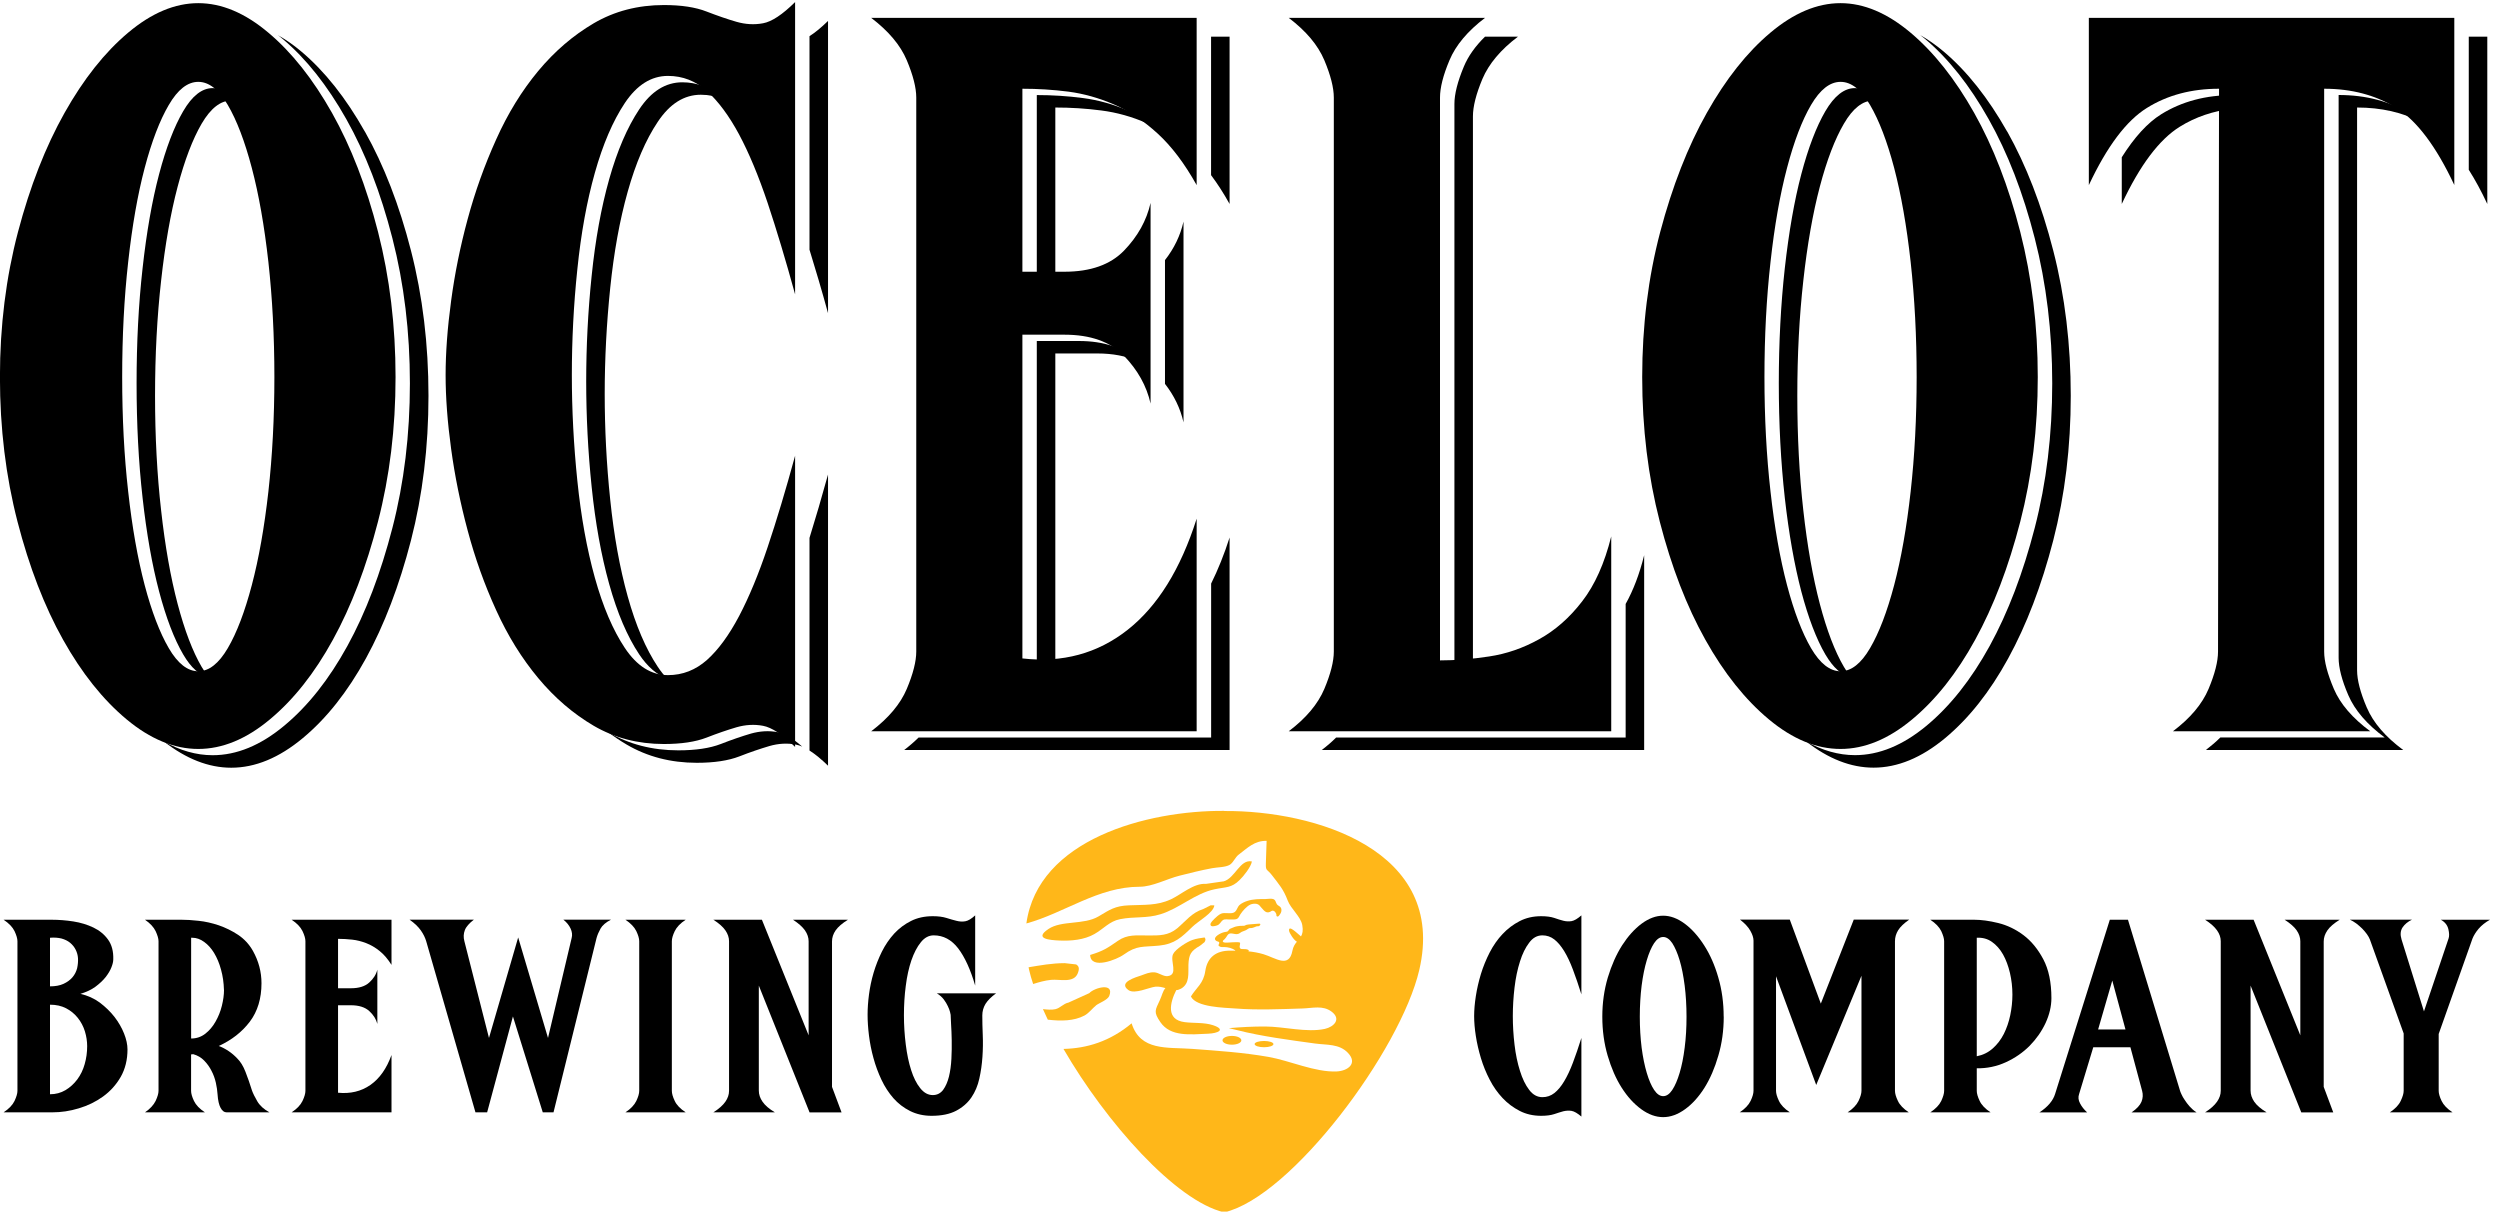 <svg xmlns="http://www.w3.org/2000/svg" xmlns:xlink="http://www.w3.org/1999/xlink" width="206" zoomAndPan="magnify" viewBox="0 0 154.5 75" height="100" preserveAspectRatio="xMidYMid meet" version="1.0"><defs><clipPath id="4b8a2bf399"><path d="M 0 0.121 L 25 0.121 L 25 47 L 0 47 Z M 0 0.121 " clip-rule="nonzero"/></clipPath><clipPath id="4fac3a8c76"><path d="M 27 0.121 L 50 0.121 L 50 47 L 27 47 Z M 27 0.121 " clip-rule="nonzero"/></clipPath><clipPath id="f32dff99d7"><path d="M 101 0.121 L 126 0.121 L 126 47 L 101 47 Z M 101 0.121 " clip-rule="nonzero"/></clipPath><clipPath id="3de2951f5f"><path d="M 63 50 L 88 50 L 88 74.879 L 63 74.879 Z M 63 50 " clip-rule="nonzero"/></clipPath></defs><path fill="#000000" d="M 22.547 8.133 C 21.371 6.047 20.062 4.395 18.617 3.18 C 18.137 2.773 17.652 2.441 17.172 2.172 C 17.273 2.25 17.375 2.324 17.473 2.41 C 18.918 3.625 20.227 5.277 21.402 7.363 C 22.578 9.453 23.527 11.906 24.25 14.723 C 24.973 17.539 25.332 20.527 25.332 23.691 C 25.332 26.852 24.973 29.832 24.25 32.629 C 23.527 35.426 22.602 37.859 21.465 39.926 C 20.328 41.992 19.031 43.633 17.566 44.848 C 16.102 46.066 14.629 46.672 13.141 46.672 C 12.129 46.672 11.121 46.383 10.117 45.816 C 11.5 46.895 12.887 47.445 14.289 47.445 C 15.773 47.445 17.246 46.836 18.711 45.617 C 20.176 44.402 21.477 42.758 22.613 40.691 C 23.746 38.625 24.676 36.191 25.398 33.395 C 26.117 30.598 26.48 27.621 26.48 24.457 C 26.48 21.293 26.121 18.305 25.398 15.488 C 24.676 12.672 23.727 10.219 22.551 8.133 " fill-opacity="1" fill-rule="nonzero"/><path fill="#000000" d="M 12.902 41.848 C 12.75 41.668 12.605 41.453 12.461 41.211 C 11.906 40.262 11.41 38.961 10.977 37.32 C 10.543 35.68 10.203 33.754 9.957 31.543 C 9.707 29.336 9.582 26.973 9.582 24.461 C 9.582 21.945 9.707 19.574 9.957 17.344 C 10.203 15.117 10.543 13.18 10.977 11.539 C 11.41 9.895 11.906 8.598 12.461 7.645 C 13.02 6.691 13.629 6.215 14.289 6.215 C 14.367 6.215 14.449 6.223 14.531 6.238 C 14.098 5.711 13.633 5.445 13.145 5.445 C 12.484 5.445 11.875 5.922 11.32 6.875 C 10.762 7.828 10.266 9.125 9.832 10.766 C 9.398 12.406 9.059 14.344 8.812 16.574 C 8.562 18.801 8.441 21.172 8.441 23.684 C 8.441 26.199 8.562 28.562 8.812 30.77 C 9.059 32.98 9.398 34.906 9.832 36.547 C 10.266 38.188 10.762 39.488 11.32 40.441 C 11.805 41.273 12.336 41.742 12.902 41.848 " fill-opacity="1" fill-rule="nonzero"/><g clip-path="url(#4b8a2bf399)"><path fill="#000000" d="M 24.445 23.301 C 24.445 26.461 24.082 29.441 23.359 32.238 C 22.637 35.035 21.711 37.469 20.574 39.535 C 19.441 41.602 18.141 43.242 16.676 44.461 C 15.215 45.68 13.738 46.285 12.254 46.285 C 10.77 46.285 9.293 45.68 7.828 44.461 C 6.363 43.242 5.055 41.602 3.898 39.535 C 2.742 37.469 1.805 35.035 1.082 32.238 C 0.359 29.441 -0.004 26.461 -0.004 23.301 C -0.004 20.141 0.371 17.148 1.113 14.332 C 1.855 11.516 2.816 9.062 3.988 6.977 C 5.164 4.887 6.473 3.234 7.918 2.02 C 9.367 0.801 10.809 0.195 12.254 0.195 C 13.699 0.195 15.141 0.801 16.586 2.02 C 18.031 3.234 19.34 4.887 20.516 6.973 C 21.691 9.062 22.641 11.512 23.363 14.332 C 24.082 17.148 24.445 20.137 24.445 23.297 M 16.957 23.301 C 16.957 20.789 16.832 18.418 16.586 16.188 C 16.336 13.957 15.996 12.023 15.562 10.379 C 15.129 8.738 14.637 7.441 14.078 6.488 C 13.52 5.535 12.914 5.059 12.254 5.059 C 11.594 5.059 10.984 5.535 10.43 6.488 C 9.871 7.441 9.375 8.738 8.941 10.379 C 8.508 12.02 8.168 13.957 7.922 16.188 C 7.672 18.418 7.551 20.789 7.551 23.301 C 7.551 25.812 7.672 28.176 7.922 30.383 C 8.168 32.594 8.508 34.516 8.941 36.16 C 9.375 37.801 9.871 39.098 10.43 40.055 C 10.984 41.008 11.594 41.484 12.254 41.484 C 12.914 41.484 13.52 41.008 14.078 40.055 C 14.637 39.102 15.129 37.801 15.562 36.16 C 15.996 34.52 16.336 32.594 16.586 30.383 C 16.832 28.172 16.957 25.812 16.957 23.301 " fill-opacity="1" fill-rule="nonzero"/></g><path fill="#000000" d="M 39.504 40.441 C 40.012 41.203 40.59 41.699 41.23 41.941 C 41.031 41.73 40.836 41.488 40.652 41.211 C 39.91 40.098 39.289 38.648 38.793 36.863 C 38.297 35.082 37.938 33.086 37.711 30.875 C 37.48 28.668 37.371 26.488 37.371 24.34 C 37.371 22.191 37.484 20.012 37.711 17.801 C 37.938 15.594 38.297 13.605 38.793 11.844 C 39.289 10.078 39.906 8.641 40.652 7.527 C 41.395 6.41 42.281 5.855 43.312 5.855 C 43.805 5.855 44.262 5.949 44.695 6.133 C 44.656 6.098 44.621 6.062 44.582 6.027 C 43.879 5.398 43.074 5.086 42.168 5.086 C 41.133 5.086 40.246 5.641 39.504 6.758 C 38.766 7.871 38.145 9.309 37.648 11.074 C 37.152 12.836 36.793 14.82 36.566 17.031 C 36.336 19.242 36.227 21.422 36.227 23.566 C 36.227 25.715 36.336 27.895 36.566 30.105 C 36.793 32.316 37.152 34.312 37.648 36.094 C 38.145 37.879 38.762 39.328 39.504 40.441 " fill-opacity="1" fill-rule="nonzero"/><path fill="#000000" d="M 48.047 45.246 C 47.512 45.145 46.961 45.18 46.406 45.336 C 45.852 45.5 45.23 45.711 44.551 45.977 C 43.867 46.242 42.992 46.371 41.918 46.371 C 40.312 46.371 38.863 45.996 37.586 45.246 C 37.57 45.238 37.555 45.227 37.539 45.215 C 37.922 45.504 38.316 45.773 38.73 46.016 C 40.008 46.766 41.453 47.141 43.062 47.141 C 44.137 47.141 45.012 47.008 45.691 46.746 C 46.371 46.48 46.992 46.27 47.551 46.105 C 48.109 45.945 48.652 45.914 49.191 46.016 C 49.312 46.039 49.441 46.082 49.578 46.141 C 48.988 45.625 48.477 45.324 48.047 45.246 " fill-opacity="1" fill-rule="nonzero"/><path fill="#000000" d="M 50.027 46.383 C 50.375 46.602 50.754 46.914 51.172 47.32 L 51.172 29.324 C 50.785 30.73 50.402 32.035 50.027 33.242 Z M 50.027 46.383 " fill-opacity="1" fill-rule="nonzero"/><path fill="#000000" d="M 50.027 15.434 C 50.402 16.645 50.785 17.941 51.172 19.352 L 51.172 1.293 C 50.754 1.703 50.375 2.016 50.027 2.234 Z M 50.027 15.434 " fill-opacity="1" fill-rule="nonzero"/><g clip-path="url(#4fac3a8c76)"><path fill="#000000" d="M 47.156 44.855 C 46.621 44.754 46.074 44.785 45.516 44.945 C 44.961 45.109 44.34 45.32 43.66 45.586 C 42.98 45.848 42.102 45.98 41.031 45.98 C 39.422 45.98 37.977 45.602 36.695 44.855 C 35.418 44.105 34.273 43.121 33.262 41.906 C 32.25 40.691 31.383 39.293 30.664 37.711 C 29.941 36.129 29.355 34.488 28.902 32.785 C 28.445 31.082 28.105 29.402 27.879 27.738 C 27.652 26.078 27.539 24.559 27.539 23.18 C 27.539 21.801 27.652 20.27 27.879 18.59 C 28.105 16.906 28.445 15.223 28.902 13.539 C 29.355 11.859 29.941 10.215 30.664 8.617 C 31.383 7.012 32.25 5.605 33.262 4.387 C 34.273 3.172 35.418 2.188 36.695 1.438 C 37.977 0.688 39.422 0.312 41.031 0.312 C 42.102 0.312 42.98 0.445 43.66 0.711 C 44.34 0.973 44.961 1.188 45.516 1.348 C 46.074 1.508 46.617 1.539 47.156 1.438 C 47.695 1.34 48.355 0.902 49.137 0.129 L 49.137 18.191 C 48.559 16.082 47.992 14.199 47.438 12.535 C 46.879 10.875 46.293 9.465 45.676 8.309 C 45.055 7.156 44.395 6.266 43.695 5.633 C 42.992 5.004 42.188 4.691 41.281 4.691 C 40.246 4.691 39.363 5.25 38.617 6.363 C 37.875 7.477 37.258 8.918 36.762 10.68 C 36.266 12.441 35.906 14.43 35.68 16.641 C 35.449 18.848 35.34 21.027 35.34 23.176 C 35.34 25.328 35.453 27.504 35.68 29.711 C 35.906 31.922 36.266 33.918 36.762 35.703 C 37.258 37.484 37.875 38.934 38.617 40.047 C 39.363 41.164 40.246 41.723 41.281 41.723 C 42.188 41.723 42.992 41.406 43.695 40.781 C 44.395 40.152 45.055 39.25 45.676 38.074 C 46.293 36.898 46.883 35.48 47.438 33.82 C 47.996 32.156 48.562 30.273 49.137 28.164 L 49.137 46.16 C 48.355 45.391 47.695 44.957 47.156 44.855 " fill-opacity="1" fill-rule="nonzero"/></g><path fill="#000000" d="M 64.074 41.082 C 64.465 41.125 64.844 41.141 65.219 41.145 L 65.219 21.844 L 67.816 21.844 C 68.773 21.844 69.59 22.004 70.277 22.309 C 69.434 21.488 68.234 21.074 66.672 21.074 L 64.074 21.074 Z M 64.074 41.082 " fill-opacity="1" fill-rule="nonzero"/><path fill="#000000" d="M 73.141 13.695 C 72.945 14.559 72.562 15.352 71.996 16.074 L 71.996 23.723 C 72.562 24.449 72.945 25.238 73.141 26.102 Z M 73.141 13.695 " fill-opacity="1" fill-rule="nonzero"/><path fill="#000000" d="M 66.922 6.059 C 65.973 5.934 65.023 5.875 64.074 5.875 L 64.074 17.184 L 65.219 17.184 L 65.219 6.645 C 66.168 6.645 67.113 6.703 68.066 6.828 C 69.016 6.949 69.953 7.211 70.883 7.617 C 71.168 7.742 71.457 7.895 71.738 8.059 C 71.09 7.551 70.422 7.148 69.734 6.848 C 68.809 6.445 67.867 6.18 66.922 6.059 " fill-opacity="1" fill-rule="nonzero"/><path fill="#000000" d="M 74.844 45.578 L 56.77 45.578 C 56.5 45.844 56.207 46.098 55.875 46.352 L 75.988 46.352 L 75.988 33.219 C 75.656 34.262 75.273 35.207 74.848 36.066 L 74.848 45.582 Z M 74.844 45.578 " fill-opacity="1" fill-rule="nonzero"/><path fill="#000000" d="M 74.844 10.824 C 75.238 11.352 75.621 11.941 75.988 12.605 L 75.988 2.266 L 74.844 2.266 Z M 74.844 10.824 " fill-opacity="1" fill-rule="nonzero"/><path fill="#000000" d="M 73.953 45.191 L 53.84 45.191 C 54.914 44.379 55.645 43.508 56.039 42.574 C 56.43 41.645 56.625 40.871 56.625 40.266 L 56.625 6.031 C 56.625 5.426 56.43 4.652 56.039 3.723 C 55.645 2.789 54.91 1.918 53.84 1.105 L 73.953 1.105 L 73.953 11.441 C 73.207 10.105 72.406 9.043 71.539 8.25 C 70.672 7.461 69.777 6.863 68.848 6.457 C 67.918 6.055 66.98 5.789 66.031 5.664 C 65.082 5.543 64.133 5.484 63.184 5.484 L 63.184 16.793 L 65.785 16.793 C 67.395 16.793 68.621 16.359 69.465 15.488 C 70.309 14.613 70.859 13.633 71.105 12.539 L 71.105 24.941 C 70.859 23.848 70.309 22.867 69.465 21.992 C 68.621 21.121 67.395 20.684 65.785 20.684 L 63.184 20.684 L 63.184 40.691 C 65.66 40.973 67.828 40.387 69.684 38.926 C 71.539 37.465 72.961 35.176 73.953 32.055 Z M 73.953 45.191 " fill-opacity="1" fill-rule="nonzero"/><path fill="#000000" d="M 90.469 4.109 C 90.078 5.043 89.883 5.812 89.883 6.422 L 89.883 41.203 C 90.254 41.203 90.637 41.188 91.027 41.16 L 91.027 7.191 C 91.027 6.582 91.223 5.812 91.613 4.879 C 92.008 3.949 92.738 3.074 93.809 2.266 L 91.773 2.266 C 91.176 2.852 90.738 3.465 90.469 4.109 " fill-opacity="1" fill-rule="nonzero"/><path fill="#000000" d="M 100.465 45.578 L 82.574 45.578 C 82.309 45.844 82.016 46.098 81.68 46.352 L 101.609 46.352 L 101.609 34.312 C 101.32 35.477 100.938 36.48 100.465 37.324 Z M 100.465 45.578 " fill-opacity="1" fill-rule="nonzero"/><path fill="#000000" d="M 99.574 45.191 L 79.645 45.191 C 80.719 44.379 81.449 43.508 81.844 42.574 C 82.234 41.645 82.43 40.871 82.43 40.266 L 82.43 6.031 C 82.43 5.426 82.234 4.652 81.844 3.723 C 81.449 2.789 80.719 1.918 79.645 1.105 L 91.773 1.105 C 90.703 1.918 89.969 2.789 89.578 3.723 C 89.184 4.656 88.992 5.426 88.992 6.031 L 88.992 40.812 C 89.938 40.812 90.949 40.734 92.023 40.57 C 93.098 40.41 94.125 40.055 95.117 39.504 C 96.109 38.957 96.996 38.18 97.777 37.164 C 98.562 36.152 99.16 34.812 99.574 33.152 Z M 99.574 45.191 " fill-opacity="1" fill-rule="nonzero"/><path fill="#000000" d="M 114.391 41.848 C 114.238 41.668 114.094 41.453 113.953 41.211 C 113.395 40.262 112.898 38.961 112.465 37.32 C 112.035 35.68 111.691 33.754 111.445 31.543 C 111.195 29.336 111.074 26.973 111.074 24.461 C 111.074 21.945 111.195 19.574 111.445 17.344 C 111.691 15.117 112.031 13.18 112.465 11.539 C 112.898 9.895 113.395 8.598 113.953 7.645 C 114.508 6.691 115.117 6.215 115.777 6.215 C 115.859 6.215 115.938 6.223 116.02 6.238 C 115.586 5.711 115.121 5.445 114.633 5.445 C 113.973 5.445 113.363 5.922 112.805 6.875 C 112.25 7.828 111.754 9.125 111.32 10.766 C 110.887 12.406 110.551 14.344 110.301 16.574 C 110.055 18.801 109.93 21.172 109.93 23.684 C 109.93 26.199 110.055 28.562 110.301 30.77 C 110.551 32.98 110.891 34.906 111.32 36.547 C 111.754 38.188 112.25 39.488 112.805 40.441 C 113.297 41.273 113.82 41.742 114.391 41.848 " fill-opacity="1" fill-rule="nonzero"/><path fill="#000000" d="M 124.043 8.133 C 122.863 6.047 121.555 4.395 120.113 3.18 C 119.629 2.773 119.148 2.441 118.668 2.168 C 118.766 2.25 118.871 2.324 118.969 2.406 C 120.414 3.621 121.727 5.277 122.898 7.363 C 124.074 9.449 125.023 11.902 125.746 14.719 C 126.469 17.535 126.828 20.527 126.828 23.688 C 126.828 26.848 126.469 29.832 125.746 32.625 C 125.023 35.422 124.094 37.855 122.961 39.922 C 121.824 41.988 120.527 43.629 119.062 44.848 C 117.598 46.062 116.125 46.668 114.637 46.668 C 113.621 46.668 112.613 46.379 111.613 45.816 C 112.992 46.895 114.383 47.441 115.785 47.441 C 117.27 47.441 118.742 46.832 120.207 45.617 C 121.672 44.398 122.973 42.758 124.105 40.691 C 125.238 38.621 126.168 36.191 126.891 33.395 C 127.613 30.594 127.973 27.617 127.973 24.453 C 127.973 21.293 127.617 18.305 126.891 15.488 C 126.168 12.668 125.219 10.219 124.047 8.129 " fill-opacity="1" fill-rule="nonzero"/><g clip-path="url(#f32dff99d7)"><path fill="#000000" d="M 125.934 23.301 C 125.934 26.461 125.574 29.441 124.852 32.238 C 124.129 35.035 123.203 37.469 122.066 39.535 C 120.934 41.602 119.633 43.242 118.168 44.461 C 116.703 45.68 115.23 46.285 113.746 46.285 C 112.258 46.285 110.785 45.68 109.32 44.461 C 107.855 43.242 106.547 41.602 105.391 39.535 C 104.234 37.469 103.297 35.035 102.574 32.238 C 101.852 29.441 101.488 26.461 101.488 23.301 C 101.488 20.141 101.859 17.148 102.602 14.332 C 103.348 11.516 104.305 9.062 105.48 6.977 C 106.656 4.887 107.965 3.234 109.41 2.02 C 110.852 0.805 112.297 0.195 113.742 0.195 C 115.188 0.195 116.629 0.805 118.074 2.02 C 119.516 3.234 120.828 4.887 122.004 6.977 C 123.18 9.062 124.129 11.516 124.852 14.332 C 125.57 17.148 125.934 20.141 125.934 23.301 M 118.449 23.301 C 118.449 20.789 118.324 18.418 118.078 16.188 C 117.832 13.957 117.488 12.023 117.059 10.379 C 116.625 8.738 116.129 7.441 115.57 6.488 C 115.016 5.535 114.406 5.059 113.746 5.059 C 113.09 5.059 112.48 5.535 111.922 6.488 C 111.363 7.441 110.871 8.738 110.438 10.379 C 110.004 12.02 109.664 13.957 109.418 16.188 C 109.168 18.418 109.043 20.789 109.043 23.301 C 109.043 25.812 109.168 28.176 109.418 30.383 C 109.664 32.594 110.004 34.516 110.438 36.16 C 110.871 37.801 111.367 39.098 111.922 40.055 C 112.48 41.008 113.09 41.484 113.746 41.484 C 114.406 41.484 115.016 41.008 115.57 40.055 C 116.129 39.102 116.625 37.801 117.059 36.16 C 117.492 34.52 117.832 32.594 118.078 30.383 C 118.324 28.172 118.449 25.812 118.449 23.301 " fill-opacity="1" fill-rule="nonzero"/></g><path fill="#000000" d="M 146.27 43.734 C 145.871 42.801 145.668 42.031 145.668 41.426 L 145.668 6.645 C 147.156 6.645 148.473 6.945 149.629 7.543 C 149.418 7.359 149.203 7.195 148.984 7.059 C 147.715 6.266 146.23 5.871 144.527 5.871 L 144.527 40.652 C 144.527 41.258 144.723 42.031 145.125 42.961 C 145.527 43.895 146.277 44.766 147.371 45.574 L 137.219 45.574 C 136.953 45.84 136.656 46.094 136.324 46.348 L 148.516 46.348 C 147.418 45.535 146.668 44.664 146.27 43.73 " fill-opacity="1" fill-rule="nonzero"/><path fill="#000000" d="M 138.027 5.875 C 136.32 5.875 134.836 6.27 133.566 7.059 C 132.719 7.586 131.906 8.48 131.125 9.719 L 131.125 12.605 C 132.246 10.211 133.441 8.621 134.711 7.832 C 135.688 7.223 136.789 6.852 138.023 6.711 L 138.023 5.875 Z M 138.027 5.875 " fill-opacity="1" fill-rule="nonzero"/><path fill="#000000" d="M 152.57 2.266 L 152.57 10.492 C 152.961 11.109 153.344 11.809 153.715 12.605 L 153.715 2.266 Z M 152.57 2.266 " fill-opacity="1" fill-rule="nonzero"/><path fill="#000000" d="M 151.68 11.441 C 150.559 9.051 149.363 7.461 148.094 6.672 C 146.824 5.879 145.336 5.484 143.633 5.484 L 143.633 40.266 C 143.633 40.875 143.836 41.645 144.234 42.578 C 144.633 43.512 145.387 44.383 146.48 45.191 L 134.289 45.191 C 135.363 44.383 136.094 43.512 136.488 42.578 C 136.879 41.645 137.074 40.875 137.074 40.266 L 137.137 5.484 C 135.43 5.484 133.945 5.879 132.676 6.672 C 131.406 7.461 130.211 9.051 129.09 11.441 L 129.09 1.105 L 151.676 1.105 L 151.676 11.441 Z M 151.68 11.441 " fill-opacity="1" fill-rule="nonzero"/><path fill="#000000" d="M 7.879 64.852 C 7.879 65.496 7.738 66.062 7.461 66.551 C 7.18 67.039 6.816 67.441 6.367 67.766 C 5.918 68.09 5.418 68.332 4.867 68.496 C 4.316 68.664 3.773 68.742 3.242 68.742 L 0.223 68.742 C 0.551 68.527 0.777 68.289 0.898 68.039 C 1.016 67.785 1.078 67.578 1.078 67.414 L 1.078 58.168 C 1.078 58.004 1.016 57.797 0.898 57.543 C 0.777 57.293 0.551 57.059 0.223 56.84 L 3.203 56.84 C 3.633 56.84 4.078 56.875 4.531 56.945 C 4.988 57.016 5.402 57.145 5.777 57.324 C 6.152 57.504 6.453 57.754 6.68 58.07 C 6.906 58.387 7.016 58.793 7 59.285 C 7 59.418 6.965 59.582 6.887 59.777 C 6.812 59.973 6.691 60.176 6.527 60.387 C 6.363 60.594 6.152 60.789 5.902 60.977 C 5.648 61.164 5.336 61.309 4.969 61.422 C 5.41 61.52 5.812 61.699 6.168 61.961 C 6.52 62.227 6.824 62.523 7.078 62.848 C 7.332 63.18 7.527 63.52 7.668 63.875 C 7.809 64.23 7.879 64.559 7.879 64.855 M 4.82 59.219 C 4.809 59.031 4.758 58.855 4.676 58.691 C 4.594 58.527 4.48 58.387 4.336 58.266 C 4.188 58.145 4.012 58.059 3.801 58 C 3.594 57.949 3.355 57.93 3.09 57.953 L 3.09 60.957 C 3.418 60.957 3.699 60.906 3.926 60.801 C 4.156 60.695 4.336 60.562 4.477 60.398 C 4.617 60.234 4.711 60.047 4.766 59.84 C 4.812 59.629 4.832 59.422 4.82 59.215 M 5.387 64.656 C 5.387 64.348 5.34 64.043 5.246 63.734 C 5.152 63.43 5.004 63.152 4.809 62.906 C 4.613 62.66 4.371 62.461 4.086 62.312 C 3.801 62.164 3.469 62.09 3.09 62.09 L 3.09 67.625 C 3.441 67.625 3.762 67.539 4.047 67.371 C 4.332 67.199 4.574 66.98 4.777 66.707 C 4.98 66.434 5.133 66.121 5.234 65.762 C 5.336 65.406 5.387 65.035 5.387 64.652 " fill-opacity="1" fill-rule="nonzero"/><path fill="#000000" d="M 16.16 60.762 C 16.16 61.707 15.922 62.496 15.441 63.137 C 14.957 63.777 14.316 64.277 13.52 64.641 C 13.949 64.805 14.332 65.062 14.66 65.41 C 14.863 65.609 15.035 65.887 15.172 66.242 C 15.312 66.598 15.445 66.984 15.574 67.398 C 15.637 67.574 15.746 67.793 15.902 68.062 C 16.062 68.332 16.312 68.559 16.652 68.742 L 13.996 68.742 C 13.855 68.742 13.734 68.652 13.633 68.465 C 13.531 68.281 13.469 68 13.445 67.629 C 13.43 67.41 13.398 67.172 13.34 66.914 C 13.281 66.656 13.195 66.41 13.07 66.176 C 12.953 65.941 12.797 65.727 12.617 65.543 C 12.434 65.355 12.207 65.223 11.941 65.148 C 11.914 65.148 11.895 65.152 11.875 65.156 C 11.855 65.16 11.836 65.164 11.809 65.164 L 11.809 67.414 C 11.809 67.578 11.867 67.785 11.988 68.039 C 12.109 68.289 12.332 68.527 12.664 68.742 L 8.961 68.742 C 9.277 68.527 9.492 68.289 9.617 68.039 C 9.734 67.785 9.797 67.578 9.797 67.414 L 9.797 58.168 C 9.797 58.004 9.734 57.797 9.617 57.543 C 9.496 57.293 9.277 57.059 8.961 56.84 L 11.223 56.84 C 11.512 56.84 11.863 56.859 12.273 56.906 C 12.684 56.949 13.098 57.043 13.52 57.184 C 13.934 57.328 14.336 57.523 14.715 57.773 C 15.094 58.027 15.398 58.355 15.629 58.762 C 15.984 59.395 16.16 60.062 16.16 60.766 M 13.84 61.172 C 13.828 60.734 13.77 60.32 13.66 59.926 C 13.555 59.531 13.41 59.191 13.234 58.898 C 13.059 58.609 12.852 58.379 12.617 58.211 C 12.383 58.039 12.137 57.953 11.887 57.953 L 11.812 57.953 L 11.812 64.18 C 12.141 64.18 12.43 64.082 12.684 63.887 C 12.938 63.688 13.152 63.438 13.32 63.137 C 13.492 62.836 13.625 62.512 13.711 62.16 C 13.797 61.809 13.844 61.484 13.844 61.176 " fill-opacity="1" fill-rule="nonzero"/><path fill="#000000" d="M 24.195 68.742 L 18.023 68.742 C 18.352 68.527 18.574 68.289 18.695 68.039 C 18.816 67.785 18.875 67.578 18.875 67.414 L 18.875 58.168 C 18.875 58.004 18.816 57.797 18.695 57.543 C 18.574 57.293 18.352 57.059 18.023 56.84 L 24.195 56.84 L 24.195 59.629 C 23.969 59.27 23.723 58.98 23.453 58.766 C 23.191 58.555 22.914 58.395 22.629 58.285 C 22.344 58.176 22.059 58.102 21.766 58.07 C 21.473 58.039 21.184 58.02 20.891 58.02 L 20.891 61.074 L 21.688 61.074 C 22.18 61.074 22.559 60.957 22.816 60.723 C 23.078 60.488 23.246 60.223 23.32 59.926 L 23.32 63.277 C 23.242 62.98 23.078 62.715 22.816 62.48 C 22.559 62.246 22.18 62.125 21.688 62.125 L 20.891 62.125 L 20.891 67.531 C 21.648 67.605 22.316 67.449 22.883 67.055 C 23.453 66.66 23.891 66.043 24.195 65.199 L 24.195 68.746 Z M 24.195 68.742 " fill-opacity="1" fill-rule="nonzero"/><path fill="#000000" d="M 37.758 56.836 C 37.441 57 37.227 57.184 37.113 57.387 C 37 57.59 36.918 57.785 36.867 57.969 L 34.207 68.742 L 33.543 68.742 L 31.699 62.816 L 30.105 68.742 L 29.383 68.742 L 26.344 58.184 C 26.277 57.953 26.168 57.727 26.008 57.5 C 25.852 57.277 25.621 57.055 25.312 56.836 L 29.285 56.836 C 28.996 57.059 28.805 57.273 28.727 57.484 C 28.645 57.699 28.633 57.926 28.699 58.168 L 30.219 64.145 L 32.023 57.934 L 33.867 64.145 L 35.328 57.969 C 35.379 57.781 35.355 57.586 35.262 57.383 C 35.168 57.18 35.02 56.996 34.816 56.836 L 37.762 56.836 Z M 37.758 56.836 " fill-opacity="1" fill-rule="nonzero"/><path fill="#000000" d="M 38.652 68.742 C 38.98 68.527 39.203 68.289 39.324 68.039 C 39.445 67.785 39.504 67.578 39.504 67.414 L 39.504 58.168 C 39.504 58.004 39.445 57.797 39.324 57.543 C 39.203 57.293 38.977 57.059 38.652 56.84 L 42.375 56.84 C 42.043 57.059 41.82 57.293 41.699 57.543 C 41.578 57.797 41.52 58.004 41.52 58.168 L 41.52 67.414 C 41.52 67.578 41.578 67.785 41.699 68.039 C 41.816 68.289 42.043 68.527 42.375 68.742 Z M 38.652 68.742 " fill-opacity="1" fill-rule="nonzero"/><path fill="#000000" d="M 52.406 56.836 C 52.051 57.059 51.801 57.273 51.645 57.492 C 51.492 57.715 51.418 57.941 51.418 58.184 L 51.418 67.168 L 52.008 68.746 L 50.031 68.746 L 46.895 60.91 L 46.895 67.398 C 46.895 67.641 46.973 67.867 47.125 68.086 C 47.277 68.309 47.527 68.527 47.887 68.742 L 44.086 68.742 C 44.43 68.527 44.676 68.305 44.828 68.086 C 44.98 67.867 45.055 67.645 45.055 67.414 L 45.055 58.168 C 45.055 57.938 44.98 57.715 44.828 57.496 C 44.676 57.277 44.43 57.059 44.086 56.84 L 47.086 56.84 L 49.973 63.984 L 49.973 58.172 C 49.973 57.941 49.898 57.719 49.746 57.496 C 49.594 57.281 49.348 57.062 49.008 56.84 L 52.406 56.84 Z M 52.406 56.836 " fill-opacity="1" fill-rule="nonzero"/><path fill="#000000" d="M 61.559 61.387 C 61.258 61.605 61.039 61.824 60.902 62.043 C 60.773 62.262 60.707 62.496 60.707 62.75 C 60.707 63.109 60.715 63.512 60.734 63.957 C 60.754 64.402 60.746 64.852 60.715 65.312 C 60.684 65.77 60.621 66.219 60.523 66.656 C 60.426 67.098 60.262 67.484 60.031 67.824 C 59.797 68.164 59.484 68.438 59.09 68.645 C 58.695 68.852 58.191 68.957 57.57 68.957 C 57.078 68.957 56.633 68.855 56.242 68.66 C 55.848 68.461 55.504 68.199 55.215 67.871 C 54.926 67.539 54.676 67.16 54.473 66.727 C 54.27 66.293 54.105 65.852 53.98 65.387 C 53.852 64.93 53.762 64.469 53.703 64 C 53.645 63.535 53.617 63.105 53.617 62.711 C 53.617 62.32 53.645 61.91 53.703 61.465 C 53.762 61.016 53.855 60.566 53.988 60.117 C 54.121 59.668 54.293 59.234 54.5 58.812 C 54.711 58.391 54.965 58.02 55.262 57.695 C 55.559 57.375 55.906 57.113 56.297 56.918 C 56.688 56.719 57.141 56.621 57.648 56.621 C 57.977 56.621 58.254 56.656 58.484 56.727 C 58.711 56.801 58.922 56.859 59.109 56.906 C 59.301 56.957 59.484 56.965 59.66 56.934 C 59.836 56.902 60.039 56.777 60.266 56.57 L 60.266 60.91 C 59.977 59.914 59.625 59.148 59.215 58.609 C 58.801 58.074 58.301 57.805 57.703 57.805 C 57.398 57.805 57.133 57.949 56.906 58.234 C 56.676 58.516 56.484 58.891 56.324 59.348 C 56.168 59.809 56.051 60.332 55.977 60.926 C 55.898 61.52 55.863 62.121 55.863 62.738 C 55.863 63.359 55.902 63.961 55.977 64.555 C 56.051 65.145 56.16 65.672 56.309 66.133 C 56.453 66.59 56.641 66.965 56.867 67.246 C 57.098 67.535 57.355 67.676 57.648 67.676 C 57.91 67.676 58.125 67.566 58.285 67.355 C 58.441 67.141 58.562 66.867 58.645 66.535 C 58.727 66.199 58.777 65.832 58.797 65.434 C 58.816 65.035 58.824 64.652 58.816 64.285 C 58.809 63.918 58.797 63.594 58.777 63.305 C 58.758 63.023 58.75 62.824 58.75 62.715 C 58.75 62.691 58.738 62.633 58.711 62.535 C 58.688 62.438 58.641 62.32 58.578 62.184 C 58.516 62.047 58.43 61.906 58.324 61.762 C 58.215 61.621 58.074 61.492 57.895 61.387 Z M 61.559 61.387 " fill-opacity="1" fill-rule="nonzero"/><path fill="#000000" d="M 97.121 68.652 C 96.957 68.625 96.789 68.637 96.617 68.676 C 96.449 68.723 96.258 68.781 96.051 68.852 C 95.84 68.922 95.57 68.957 95.242 68.957 C 94.75 68.957 94.305 68.855 93.914 68.652 C 93.52 68.449 93.168 68.188 92.859 67.859 C 92.551 67.531 92.281 67.152 92.062 66.723 C 91.84 66.297 91.66 65.855 91.52 65.391 C 91.383 64.934 91.277 64.48 91.207 64.027 C 91.137 63.582 91.102 63.168 91.102 62.797 C 91.102 62.426 91.137 62.012 91.207 61.559 C 91.277 61.105 91.383 60.648 91.52 60.195 C 91.66 59.738 91.84 59.297 92.062 58.863 C 92.285 58.43 92.551 58.051 92.859 57.723 C 93.168 57.395 93.52 57.129 93.914 56.926 C 94.305 56.723 94.75 56.621 95.242 56.621 C 95.57 56.621 95.84 56.656 96.051 56.727 C 96.258 56.801 96.449 56.859 96.617 56.902 C 96.789 56.945 96.957 56.953 97.121 56.926 C 97.289 56.898 97.492 56.777 97.73 56.57 L 97.73 61.453 C 97.551 60.883 97.379 60.371 97.207 59.922 C 97.039 59.473 96.859 59.094 96.668 58.781 C 96.477 58.469 96.273 58.227 96.059 58.059 C 95.844 57.891 95.598 57.805 95.32 57.805 C 95 57.805 94.73 57.953 94.504 58.258 C 94.273 58.559 94.082 58.945 93.934 59.422 C 93.781 59.898 93.668 60.438 93.598 61.031 C 93.527 61.629 93.492 62.219 93.492 62.797 C 93.492 63.379 93.527 63.969 93.598 64.562 C 93.668 65.16 93.781 65.699 93.934 66.18 C 94.082 66.66 94.273 67.055 94.504 67.355 C 94.73 67.656 95.004 67.805 95.32 67.805 C 95.598 67.805 95.844 67.719 96.059 67.551 C 96.273 67.383 96.477 67.141 96.668 66.82 C 96.859 66.5 97.039 66.121 97.207 65.672 C 97.379 65.223 97.551 64.711 97.73 64.145 L 97.73 69.004 C 97.488 68.797 97.285 68.68 97.121 68.652 " fill-opacity="1" fill-rule="nonzero"/><path fill="#000000" d="M 106.527 62.832 C 106.527 63.688 106.414 64.492 106.191 65.246 C 105.973 66.004 105.688 66.66 105.34 67.219 C 104.988 67.777 104.594 68.219 104.141 68.547 C 103.691 68.875 103.238 69.039 102.785 69.039 C 102.328 69.039 101.875 68.875 101.426 68.547 C 100.977 68.219 100.574 67.777 100.219 67.219 C 99.863 66.66 99.578 66.004 99.355 65.246 C 99.133 64.492 99.023 63.688 99.023 62.832 C 99.023 61.977 99.137 61.172 99.363 60.41 C 99.594 59.648 99.887 58.988 100.246 58.422 C 100.609 57.859 101.012 57.41 101.453 57.082 C 101.898 56.754 102.34 56.59 102.781 56.59 C 103.227 56.59 103.668 56.754 104.113 57.082 C 104.555 57.41 104.957 57.859 105.316 58.422 C 105.68 58.988 105.973 59.648 106.191 60.41 C 106.414 61.172 106.523 61.98 106.523 62.832 M 104.227 62.832 C 104.227 62.152 104.188 61.512 104.113 60.91 C 104.035 60.309 103.934 59.785 103.801 59.344 C 103.668 58.898 103.516 58.551 103.348 58.289 C 103.176 58.035 102.988 57.906 102.785 57.906 C 102.578 57.906 102.395 58.035 102.223 58.289 C 102.055 58.547 101.902 58.898 101.77 59.344 C 101.637 59.785 101.531 60.309 101.453 60.91 C 101.379 61.512 101.34 62.156 101.34 62.832 C 101.34 63.508 101.379 64.148 101.453 64.746 C 101.531 65.34 101.637 65.859 101.77 66.305 C 101.902 66.75 102.055 67.102 102.223 67.355 C 102.395 67.613 102.582 67.742 102.785 67.742 C 102.988 67.742 103.176 67.617 103.348 67.355 C 103.516 67.102 103.668 66.75 103.801 66.305 C 103.934 65.863 104.039 65.34 104.113 64.746 C 104.191 64.148 104.227 63.508 104.227 62.832 " fill-opacity="1" fill-rule="nonzero"/><path fill="#000000" d="M 117.984 56.836 C 117.668 57.059 117.441 57.273 117.309 57.484 C 117.176 57.699 117.109 57.926 117.109 58.168 L 117.109 67.414 C 117.109 67.574 117.168 67.785 117.289 68.035 C 117.406 68.289 117.633 68.523 117.961 68.742 L 114.184 68.742 C 114.512 68.523 114.734 68.289 114.859 68.035 C 114.977 67.785 115.039 67.574 115.039 67.414 L 115.039 60.301 L 112.242 67.051 L 109.758 60.332 L 109.758 67.41 C 109.758 67.574 109.816 67.781 109.938 68.035 C 110.055 68.285 110.281 68.523 110.609 68.738 L 107.516 68.738 C 107.844 68.523 108.066 68.285 108.188 68.035 C 108.309 67.781 108.367 67.574 108.367 67.41 L 108.367 58.129 C 108.367 57.953 108.301 57.75 108.168 57.516 C 108.035 57.281 107.82 57.055 107.531 56.832 L 110.609 56.832 L 112.527 62.023 L 114.562 56.832 L 117.98 56.832 Z M 117.984 56.836 " fill-opacity="1" fill-rule="nonzero"/><path fill="#000000" d="M 126.777 61.684 C 126.777 62.188 126.656 62.699 126.418 63.219 C 126.176 63.738 125.844 64.211 125.43 64.633 C 125.012 65.051 124.52 65.391 123.957 65.648 C 123.391 65.906 122.793 66.031 122.164 66.02 L 122.164 67.414 C 122.164 67.578 122.223 67.785 122.344 68.039 C 122.461 68.289 122.688 68.527 123.016 68.742 L 119.293 68.742 C 119.621 68.527 119.848 68.289 119.969 68.039 C 120.086 67.785 120.148 67.578 120.148 67.414 L 120.148 58.168 C 120.148 58.004 120.086 57.797 119.969 57.543 C 119.848 57.293 119.621 57.059 119.293 56.84 L 122.008 56.84 C 122.438 56.84 122.934 56.906 123.492 57.043 C 124.047 57.18 124.566 57.43 125.047 57.789 C 125.531 58.152 125.938 58.648 126.273 59.277 C 126.609 59.91 126.777 60.711 126.777 61.684 M 122.164 65.277 C 122.543 65.203 122.871 65.043 123.152 64.793 C 123.43 64.547 123.656 64.25 123.836 63.898 C 124.012 63.547 124.145 63.16 124.234 62.738 C 124.32 62.32 124.367 61.895 124.367 61.469 C 124.367 61.008 124.316 60.562 124.215 60.129 C 124.113 59.699 123.973 59.316 123.789 58.988 C 123.605 58.66 123.375 58.402 123.105 58.211 C 122.832 58.016 122.516 57.934 122.164 57.953 L 122.164 65.281 Z M 122.164 65.277 " fill-opacity="1" fill-rule="nonzero"/><path fill="#000000" d="M 131.734 68.742 C 132.051 68.527 132.254 68.305 132.344 68.086 C 132.434 67.867 132.445 67.645 132.383 67.414 L 131.66 64.723 L 129.363 64.723 L 128.488 67.613 C 128.422 67.801 128.441 67.992 128.547 68.188 C 128.645 68.383 128.793 68.57 128.984 68.746 L 126.035 68.746 C 126.555 68.406 126.879 68.023 127.008 67.598 L 130.387 56.84 L 131.508 56.84 L 134.719 67.383 C 134.734 67.438 134.762 67.52 134.816 67.629 C 134.863 67.738 134.93 67.855 135.016 67.98 C 135.098 68.105 135.195 68.238 135.316 68.375 C 135.438 68.512 135.578 68.637 135.746 68.746 L 131.738 68.746 Z M 131.355 63.621 L 130.539 60.598 L 129.664 63.621 Z M 131.355 63.621 " fill-opacity="1" fill-rule="nonzero"/><path fill="#000000" d="M 144.598 56.836 C 144.242 57.059 143.988 57.273 143.836 57.492 C 143.684 57.715 143.605 57.941 143.605 58.184 L 143.605 67.168 L 144.195 68.746 L 142.219 68.746 L 139.086 60.91 L 139.086 67.398 C 139.086 67.641 139.164 67.867 139.312 68.086 C 139.465 68.309 139.719 68.527 140.074 68.742 L 136.273 68.742 C 136.617 68.527 136.859 68.305 137.012 68.086 C 137.164 67.867 137.242 67.645 137.242 67.414 L 137.242 58.168 C 137.242 57.938 137.168 57.715 137.012 57.496 C 136.859 57.277 136.613 57.059 136.273 56.84 L 139.273 56.84 L 142.16 63.984 L 142.16 58.172 C 142.16 57.941 142.086 57.719 141.934 57.496 C 141.785 57.281 141.535 57.062 141.191 56.84 L 144.594 56.84 Z M 144.598 56.836 " fill-opacity="1" fill-rule="nonzero"/><path fill="#000000" d="M 153.887 56.836 C 153.594 57 153.359 57.188 153.18 57.395 C 153.004 57.605 152.879 57.809 152.801 58 L 150.711 63.898 L 150.711 67.414 C 150.711 67.578 150.77 67.785 150.891 68.039 C 151.012 68.289 151.238 68.527 151.566 68.742 L 147.691 68.742 C 148.02 68.527 148.246 68.289 148.363 68.039 C 148.484 67.785 148.547 67.578 148.547 67.414 L 148.547 63.867 L 146.457 58.055 C 146.418 57.953 146.355 57.848 146.277 57.734 C 146.195 57.617 146.094 57.504 145.984 57.387 C 145.871 57.273 145.742 57.168 145.613 57.066 C 145.477 56.969 145.348 56.891 145.223 56.836 L 149.059 56.836 C 148.805 56.957 148.613 57.117 148.48 57.312 C 148.348 57.512 148.324 57.758 148.414 58.055 L 149.801 62.504 L 151.32 58.004 C 151.371 57.863 151.367 57.668 151.309 57.422 C 151.25 57.176 151.098 56.98 150.844 56.84 L 153.883 56.84 Z M 153.887 56.836 " fill-opacity="1" fill-rule="nonzero"/><path fill="#ffb719" d="M 75.605 54.469 L 74.52 54.625 C 73.785 54.566 73.004 55.277 72.363 55.578 C 71.508 55.977 70.707 55.906 69.766 55.949 C 68.906 55.984 68.578 56.223 67.891 56.633 C 66.984 57.172 65.605 56.867 64.797 57.41 C 63.863 58.031 64.902 58.098 65.473 58.125 C 66.207 58.156 66.992 58.086 67.629 57.727 C 68.215 57.395 68.562 56.934 69.219 56.805 C 70.102 56.629 70.859 56.77 71.719 56.5 C 72.906 56.133 73.848 55.211 75.062 54.957 C 75.777 54.805 76.098 54.887 76.602 54.391 C 76.844 54.16 77.309 53.586 77.367 53.238 C 76.629 53.078 76.324 54.289 75.605 54.473 " fill-opacity="1" fill-rule="nonzero"/><path fill="#ffb719" d="M 67.738 62.129 C 67.926 61.984 68.453 61.797 68.551 61.551 C 68.891 60.688 67.617 61.043 67.32 61.375 L 66.039 61.957 C 65.707 62.027 65.527 62.297 65.223 62.367 C 64.996 62.418 64.719 62.395 64.453 62.363 C 64.547 62.578 64.648 62.797 64.754 63.016 C 65.57 63.109 66.367 63.105 67.016 62.762 C 67.293 62.617 67.527 62.297 67.742 62.129 " fill-opacity="1" fill-rule="nonzero"/><path fill="#ffb719" d="M 78.961 56.645 C 79.008 56.648 79.082 56.535 79.109 56.496 C 79.191 56.383 79.23 56.23 79.156 56.094 C 79.102 56 78.969 55.969 78.91 55.879 C 78.824 55.75 78.848 55.621 78.676 55.559 C 78.551 55.516 78.328 55.562 78.191 55.562 C 77.816 55.562 77.449 55.559 77.09 55.676 C 76.926 55.727 76.727 55.816 76.598 55.934 C 76.457 56.066 76.438 56.312 76.246 56.398 C 76.008 56.5 75.688 56.367 75.453 56.469 C 75.324 56.527 75.152 56.68 75.055 56.777 C 74.988 56.844 74.805 57.016 74.805 57.125 C 74.805 57.312 75.082 57.234 75.203 57.195 C 75.414 57.121 75.422 56.969 75.582 56.859 C 75.699 56.781 75.895 56.832 76.035 56.824 C 76.141 56.816 76.293 56.836 76.395 56.805 C 76.551 56.758 76.574 56.637 76.656 56.504 C 76.793 56.293 77.047 56.004 77.273 55.902 C 77.379 55.855 77.547 55.832 77.676 55.863 C 77.809 55.898 77.867 55.992 77.953 56.094 C 78.164 56.336 78.297 56.5 78.59 56.293 C 78.59 56.293 78.758 56.203 78.875 56.488 C 78.895 56.543 78.848 56.637 78.957 56.641 " fill-opacity="1" fill-rule="nonzero"/><path fill="#ffb719" d="M 74.148 58.457 L 74.441 58.223 C 74.484 58.129 74.543 58.066 74.445 57.934 C 74.184 57.977 73.938 58 73.68 58.094 C 73.367 58.203 72.648 58.648 72.496 58.965 C 72.293 59.395 72.84 60.238 72.164 60.324 C 71.898 60.359 71.617 60.109 71.344 60.09 C 71.031 60.07 70.801 60.188 70.531 60.281 C 70.203 60.391 69.074 60.711 69.738 61.188 C 70.121 61.461 71.023 61.016 71.406 60.977 C 71.621 60.957 71.828 61.008 72.023 61.066 C 71.863 61.234 71.812 61.523 71.684 61.797 C 71.391 62.438 71.273 62.527 71.711 63.168 C 72.34 64.086 73.562 63.93 74.664 63.883 C 75.262 63.859 75.785 63.633 74.969 63.359 C 74.422 63.176 73.777 63.242 73.211 63.168 C 72.051 63.02 72.297 61.973 72.691 61.191 C 72.793 61.184 72.891 61.152 72.996 61.094 C 73.539 60.777 73.426 60.148 73.445 59.621 C 73.469 58.984 73.594 58.777 74.148 58.453 " fill-opacity="1" fill-rule="nonzero"/><path fill="#ffb719" d="M 75.047 55.957 C 74.973 55.938 74.898 55.961 74.828 55.945 L 74.359 56.18 C 73.648 56.402 73.277 56.93 72.75 57.371 C 72.199 57.824 71.656 57.816 70.938 57.812 C 70.234 57.812 69.676 57.734 69.09 58.141 C 68.445 58.586 68.191 58.77 67.371 59.016 C 67.406 59.961 69.055 59.285 69.445 58.996 C 70.262 58.406 70.621 58.539 71.637 58.438 C 72.594 58.34 73.023 57.926 73.68 57.285 C 74.07 56.906 74.984 56.422 75.047 55.957 " fill-opacity="1" fill-rule="nonzero"/><path fill="#ffb719" d="M 63.598 59.938 C 63.664 60.219 63.746 60.508 63.848 60.812 C 64.207 60.699 64.57 60.594 64.957 60.555 C 65.496 60.504 66.355 60.777 66.605 60.152 C 66.715 59.871 66.695 59.719 66.504 59.602 L 65.805 59.523 C 65.012 59.523 64.309 59.656 63.566 59.777 C 63.574 59.828 63.586 59.883 63.598 59.938 " fill-opacity="1" fill-rule="nonzero"/><path fill="#ffb719" d="M 78.699 64.523 C 78.699 64.418 78.438 64.332 78.117 64.332 C 77.797 64.332 77.535 64.418 77.535 64.523 C 77.535 64.633 77.797 64.719 78.117 64.719 C 78.441 64.719 78.699 64.633 78.699 64.523 " fill-opacity="1" fill-rule="nonzero"/><path fill="#ffb719" d="M 76.715 64.293 C 76.715 64.141 76.457 64.02 76.133 64.02 C 75.809 64.02 75.551 64.141 75.551 64.293 C 75.551 64.441 75.809 64.562 76.133 64.562 C 76.457 64.562 76.715 64.441 76.715 64.293 " fill-opacity="1" fill-rule="nonzero"/><g clip-path="url(#3de2951f5f)"><path fill="#ffb719" d="M 75.652 50.113 C 70.891 50.078 64.152 51.867 63.43 57.07 C 65.793 56.422 67.863 54.801 70.43 54.801 C 71.223 54.801 72.113 54.312 72.895 54.117 C 73.566 53.949 74.223 53.781 74.902 53.656 C 75.215 53.594 75.742 53.605 76.004 53.441 C 76.23 53.297 76.332 52.977 76.551 52.816 C 77.109 52.395 77.527 51.949 78.277 51.965 C 78.262 52.434 78.25 52.898 78.23 53.367 C 78.215 53.848 78.305 53.699 78.59 54.066 C 79.043 54.656 79.316 54.949 79.582 55.656 C 79.777 56.172 80.383 56.641 80.48 57.168 C 80.543 57.508 80.496 57.707 80.402 57.871 C 80.191 57.707 79.621 57.113 79.664 57.523 C 79.68 57.656 79.953 58.098 80.148 58.199 C 80.031 58.336 79.922 58.496 79.871 58.754 C 79.664 59.867 78.832 59.195 78.09 58.973 C 77.777 58.879 77.465 58.824 77.152 58.793 C 77.223 58.727 77.117 58.668 76.973 58.656 C 76.766 58.641 76.621 58.699 76.609 58.5 C 76.605 58.449 76.656 58.309 76.633 58.262 C 76.602 58.203 76.254 58.234 76.168 58.234 C 76.051 58.234 75.676 58.289 75.598 58.219 C 75.516 58.148 75.633 58.09 75.691 58.031 C 75.762 57.957 75.801 57.883 75.852 57.805 C 76.023 57.543 76.289 57.805 76.543 57.707 C 76.617 57.68 76.668 57.621 76.742 57.586 C 76.809 57.555 76.895 57.527 76.965 57.5 C 77.051 57.469 77.148 57.371 77.234 57.355 C 77.234 57.355 77.348 57.375 77.496 57.312 C 77.645 57.25 77.652 57.242 77.758 57.242 C 77.859 57.242 77.973 57.07 77.801 57.082 C 77.641 57.09 77.414 57.109 77.246 57.125 C 77.164 57.133 77.082 57.141 77.012 57.16 C 76.973 57.176 76.949 57.199 76.914 57.207 C 76.828 57.227 76.723 57.207 76.629 57.219 C 76.574 57.227 76.52 57.234 76.465 57.242 C 76.309 57.266 76.242 57.312 76.105 57.363 C 76.012 57.402 75.992 57.398 75.938 57.48 C 75.855 57.598 75.832 57.574 75.668 57.605 C 75.477 57.637 74.918 57.91 75.133 58.121 C 75.234 58.219 75.395 58.156 75.34 58.324 C 75.32 58.398 75.25 58.402 75.355 58.48 C 75.441 58.543 75.535 58.527 75.645 58.527 C 75.879 58.527 76.16 58.598 76.324 58.727 L 76.348 58.754 C 76.238 58.754 76.125 58.75 76.012 58.75 C 75.152 58.75 74.613 59.164 74.488 60.004 C 74.371 60.797 73.945 61.016 73.598 61.582 C 73.926 62.258 75.691 62.273 76.336 62.324 C 77.672 62.43 79.148 62.367 80.492 62.324 C 81.117 62.305 81.754 62.113 82.293 62.52 C 82.906 62.98 82.445 63.457 81.875 63.586 C 80.766 63.828 79.34 63.441 78.195 63.438 C 77.426 63.434 76.684 63.477 75.941 63.539 C 76.145 63.586 76.328 63.629 76.461 63.664 C 77.984 64.051 79.699 64.273 81.262 64.488 C 81.992 64.59 82.766 64.496 83.305 65.07 C 83.922 65.723 83.293 66.184 82.609 66.215 C 81.277 66.277 79.707 65.547 78.391 65.316 C 76.801 65.039 75.273 64.941 73.668 64.82 C 72.133 64.707 70.477 64.969 69.934 63.242 C 68.602 64.355 67.18 64.789 65.723 64.824 C 68.348 69.355 72.668 74.23 75.656 74.922 L 75.66 74.922 C 79.82 73.957 86.551 64.91 87.711 59.945 C 89.445 52.516 81.211 50.078 75.66 50.121 " fill-opacity="1" fill-rule="nonzero"/></g></svg>